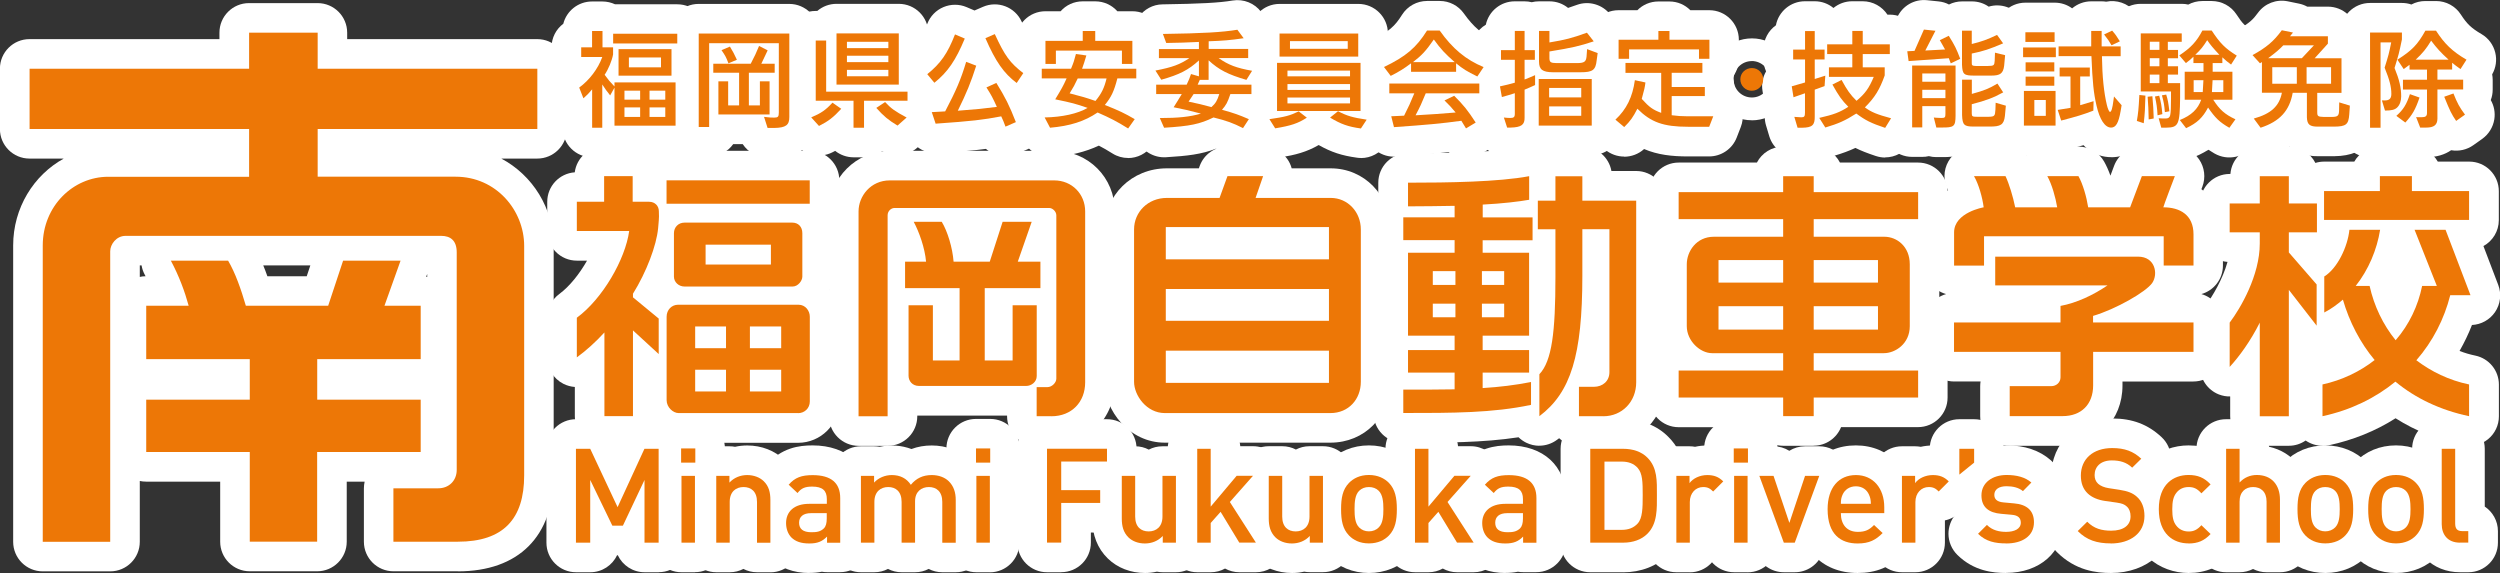 <?xml version="1.0" encoding="UTF-8"?>
<svg id="_レイヤー_2" data-name="レイヤー 2" xmlns="http://www.w3.org/2000/svg" width="338.01" height="77.47" viewBox="0 0 338.01 77.47">
  <rect x="0" y="0" width="338.01" height="77.47" fill="#333333" stroke="none"/>
  <defs>
    <style>
      .cls-1 {
        fill: #ed7706;
      }

      .cls-2 {
        fill: #fff;
      }
    </style>
  </defs>
  <g id="_テキスト" data-name="テキスト">
    <g>
      <g>
        <g>
          <path class="cls-2" d="m85.58,60.27h-3.86c-2.21,0-4-1.79-4-4v-3.95c-.53-.04-1.06-.18-1.55-.43-1.34-.68-2.18-2.06-2.18-3.56v-5.36c0-1.27.61-2.47,1.63-3.22,1.41-1.04,2.74-2.74,3.75-4.51h-1.38c-2.21,0-4-1.79-4-4v-3.95c0-2.12,1.64-3.85,3.72-3.99.25-1.96,1.93-3.48,3.97-3.48h3.86c1.03,0,1.98.39,2.69,1.04.56-.3,1.2-.47,1.89-.47h19.36c2.21,0,4,1.79,4,4v3.17c0,1.08-.43,2.06-1.12,2.78.08.39.13.79.13,1.21v5.87c0,.61-.12,1.21-.33,1.77.82.98,1.32,2.25,1.32,3.64v11.46c0,3.08-2.5,5.58-5.58,5.58h-16.15c-1.14,0-2.22-.37-3.12-.99-.73.86-1.83,1.41-3.05,1.41Z"/>
          <path class="cls-2" d="m142.15,60.27h-1.99c-2.21,0-4-1.79-4-4v-.08h-11.92c-.07,0-.15,0-.22,0v.09c0,2.21-1.79,4-4,4h-3.93c-2.21,0-4-1.79-4-4v-27.7c0-4.52,3.69-8.19,8.22-8.19h22.23c4.59,0,8.19,3.6,8.19,8.19v23.12c0,4.89-3.69,8.58-8.57,8.58Z"/>
          <path class="cls-2" d="m179.86,59.85h-22.37c-4.81,0-8.16-4.34-8.16-8.23v-20.6c0-4.63,3.7-8.26,8.43-8.26h4.33l.11-.31c.57-1.58,2.08-2.64,3.76-2.64h4.82c1.29,0,2.51.63,3.26,1.68.28.39.48.82.6,1.27h5.28c4.52,0,8.06,3.63,8.06,8.26v20.6c0,4.69-3.49,8.23-8.11,8.23Z"/>
          <path class="cls-2" d="m208.13,60.27c-.61,0-1.22-.14-1.79-.42-.38-.19-.73-.44-1.03-.73-4.83.74-9.88.74-15.6.74-2.21,0-4-1.79-4-4v-3.16c0-.8.24-1.55.64-2.17,0-.04,0-.08,0-.13v-3.05c0-.34.04-.66.12-.98-.08-.31-.12-.64-.12-.98v-10.74c-.4-.63-.64-1.37-.64-2.17v-3.09c0-.8.24-1.55.64-2.17v-2.51c0-2.21,1.79-4,4-4,3.11,0,11.38,0,15.63-.81.86-.17,1.75-.04,2.53.34.53-.27,1.14-.42,1.78-.42h3.64c1.97,0,3.61,1.43,3.94,3.3h3.34c2.21,0,4,1.79,4,4v24.57c0,4.81-3.71,8.58-8.44,8.58h-3.3c-1.02,0-1.96-.38-2.67-1.02-.09.07-.18.14-.28.21-.71.53-1.55.8-2.41.8Z"/>
          <path class="cls-2" d="m245.22,60.27h-4.13c-1.68,0-3.12-1.04-3.71-2.51h-10.41c-2.21,0-4-1.79-4-4v-3.65c0-1.33.65-2.5,1.64-3.23-.35-.87-.54-1.81-.54-2.77v-8.37c0-.96.19-1.94.56-2.86-1.01-.73-1.66-1.91-1.66-3.25v-3.65c0-2.21,1.79-4,4-4h10.57c.67-1.29,2.01-2.16,3.55-2.16h4.13c1.55,0,2.89.88,3.55,2.16h10.56c2.21,0,4,1.79,4,4v3.65c0,1.32-.64,2.49-1.63,3.22.32.86.5,1.83.5,2.88v8.37c0,1.01-.18,1.95-.5,2.78.99.73,1.62,1.9,1.62,3.22v3.65c0,2.21-1.79,4-4,4h-10.4c-.59,1.47-2.03,2.51-3.71,2.51Z"/>
          <path class="cls-2" d="m278.89,60.27h-7.16c-2.21,0-4-1.79-4-4v-4.05c0-.22.02-.43.05-.64h-3.57c-2.21,0-4-1.79-4-4v-3.97c0-1.83,1.23-3.37,2.91-3.85-1.68-.47-2.91-2.02-2.91-3.85v-4.49c0-2.52,1.33-4.43,3.18-5.69-.67-1.22-.65-2.7.04-3.91.71-1.24,2.04-2,3.47-2h4.26c1.08,0,2.08.43,2.82,1.16.74-.74,1.75-1.16,2.82-1.16h4.21c1.44,0,2.77.77,3.48,2.03.32.57.61,1.22.85,1.9l.5-1.34c.59-1.56,2.08-2.59,3.74-2.59h4.46c1.32,0,2.55.65,3.29,1.73s.91,2.46.44,3.69c-.04.11-.09.23-.13.34,1.84,1.34,2.91,3.48,2.91,6.11v4.22c0,1.83-1.23,3.37-2.91,3.85,1.68.48,2.91,2.02,2.91,3.85v3.97c0,2.21-1.79,4-4,4h-9.58v.54c0,4.72-3.41,8.15-8.12,8.15Z"/>
          <path class="cls-2" d="m314,60.27c-.81,0-1.6-.25-2.27-.71-.65.45-1.43.71-2.27.71h-3.93c-2.21,0-4-1.79-4-4v-2.67c-.51.02-1.03-.08-1.53-.27-1.53-.6-2.54-2.08-2.54-3.72v-5.99c0-.87.28-1.72.81-2.41.84-1.11,2.23-3.41,2.9-5.8-2.07-.15-3.7-1.88-3.7-3.99v-3.9c0-2.21,1.79-4,4-4h.09c.16-2.07,1.88-3.69,3.99-3.69h3.93c1.56,0,2.91.9,3.57,2.2.38-.12.77-.18,1.19-.18h4.07c.69-1.21,1.99-2.02,3.48-2.02h4.33c1.49,0,2.79.81,3.48,2.02h4.25c2.21,0,4,1.79,4,4v3.91c0,1.51-.84,2.83-2.08,3.51l2,5.25c.47,1.23.3,2.61-.44,3.69-.71,1.03-1.87,1.67-3.11,1.73-.47,1.21-1.04,2.39-1.68,3.51.69.27,1.41.48,2.14.63,1.85.39,3.18,2.02,3.18,3.92v4.29c0,1.2-.54,2.34-1.48,3.1s-2.16,1.06-3.34.81c-3.38-.71-6.45-1.93-9.15-3.65-2.7,1.72-5.72,2.94-9.01,3.65-.28.06-.56.09-.84.09Z"/>
        </g>
        <g>
          <path class="cls-2" d="m89.07,77.37h-1.92c-1.6,0-2.98-.94-3.62-2.3h-.1c-.64,1.36-2.02,2.3-3.62,2.3h-1.93c-2.21,0-4-1.79-4-4v-12.69c0-2.21,1.79-4,4-4h1.93c1.55,0,2.96.9,3.62,2.3l.05.1.04-.08c.65-1.42,2.07-2.33,3.63-2.33h1.92c2.21,0,4,1.79,4,4v12.69c0,2.21-1.79,4-4,4Z"/>
          <path class="cls-2" d="m93.96,77.37h-1.82c-2.21,0-4-1.79-4-4v-9.03c0-.27.03-.53.08-.78-.08-.32-.13-.66-.13-1.01v-1.92c0-2.21,1.79-4,4-4h1.92c2.21,0,4,1.79,4,4v1.92c0,.35-.04.68-.13,1,.05.25.08.51.08.78v9.03c0,2.21-1.79,4-4,4Z"/>
          <path class="cls-2" d="m104.16,77.37h-1.81c-.67,0-1.29-.16-1.84-.45-.55.29-1.18.45-1.84.45h-1.82c-2.21,0-4-1.79-4-4v-9.03c0-2.21,1.79-4,4-4h1.78c.26,0,.51.02.75.07.53-.12,1.09-.18,1.65-.18,1.94,0,3.72.69,5.01,1.95,1.41,1.36,2.12,3.18,2.12,5.42v5.78c0,2.21-1.79,4-4,4Z"/>
          <path class="cls-2" d="m109.42,77.47c-2.16,0-3.93-.67-5.25-1.99-1.24-1.3-1.89-2.97-1.89-4.77,0-1.21.3-2.32.84-3.27-.78-1.43-.64-3.24.48-4.54,2.06-2.38,4.43-2.68,6.27-2.68,4.69,0,7.72,2.79,7.72,7.1v6.04c0,2.21-1.79,4-4,4h-1.78c-.24,0-.47-.02-.69-.06-.54.11-1.1.16-1.71.16Z"/>
          <path class="cls-2" d="m129.22,77.37h-1.82c-.66,0-1.29-.16-1.84-.45-.55.29-1.18.45-1.84.45h-1.82c-.66,0-1.29-.16-1.84-.45-.55.29-1.18.45-1.84.45h-1.82c-2.21,0-4-1.79-4-4v-9.03c0-2.21,1.79-4,4-4h1.78c.26,0,.52.03.76.07,1.43-.32,2.98-.2,4.29.3.85-.32,1.77-.48,2.75-.48,1.96,0,3.76.69,5.06,1.94,1,.97,2.18,2.69,2.18,5.42v5.78c0,2.21-1.79,4-4,4Z"/>
          <path class="cls-2" d="m133.83,77.37h-1.82c-2.21,0-4-1.79-4-4v-9.03c0-.27.03-.53.08-.78-.08-.32-.13-.66-.13-1v-1.92c0-2.21,1.79-4,4-4h1.92c2.21,0,4,1.79,4,4v1.92c0,.35-.04.69-.13,1.01.05.25.08.51.08.78v9.03c0,2.21-1.79,4-4,4Z"/>
          <path class="cls-2" d="m143.48,77.37h-1.92c-2.21,0-4-1.79-4-4v-12.69c0-2.21,1.79-4,4-4h8.11c2.21,0,4,1.79,4,4v1.73c0,1.05-.41,2.01-1.07,2.73.11.36.16.74.16,1.13v1.73c0,2.21-1.79,4-4,4h-1.27v1.36c0,2.21-1.79,4-4,4Z"/>
          <path class="cls-2" d="m154.81,77.47c-1.94,0-3.72-.69-5.02-1.95-1.4-1.36-2.12-3.18-2.12-5.41v-5.77c0-2.21,1.79-4,4-4h1.81c.67,0,1.29.16,1.84.45.55-.29,1.18-.45,1.84-.45h1.82c2.21,0,4,1.79,4,4v9.03c0,2.21-1.79,4-4,4h-1.78c-.27,0-.52-.03-.78-.08-.53.12-1.08.18-1.63.18Z"/>
          <path class="cls-2" d="m169.8,77.37h-2.24c-.69,0-1.35-.18-1.93-.5-.57.32-1.23.5-1.93.5h-1.82c-2.21,0-4-1.79-4-4v-12.69c0-2.21,1.79-4,4-4h1.82c2.09,0,3.81,1.61,3.99,3.65h1.73c1.57,0,3,.92,3.65,2.36.65,1.43.39,3.11-.65,4.29l-1.13,1.28,1.89,2.95c.79,1.23.84,2.79.14,4.08-.7,1.28-2.05,2.08-3.51,2.08Z"/>
          <path class="cls-2" d="m174.68,77.47c-1.94,0-3.72-.69-5.01-1.95-1.41-1.37-2.12-3.19-2.12-5.42v-5.77c0-2.21,1.79-4,4-4h1.82c.66,0,1.29.16,1.84.45.55-.29,1.18-.45,1.84-.45h1.82c2.21,0,4,1.79,4,4v9.03c0,2.21-1.79,4-4,4h-1.78c-.26,0-.52-.03-.76-.07-.53.12-1.08.18-1.64.18Z"/>
          <path class="cls-2" d="m185.08,77.47c-2.16,0-4.13-.81-5.56-2.29-1.95-2.03-2.2-4.45-2.2-6.34s.25-4.31,2.19-6.33c1.44-1.48,3.41-2.29,5.57-2.29s4.14.81,5.57,2.27c1.96,2.05,2.21,4.46,2.21,6.34s-.25,4.29-2.17,6.32c-.01.01-.02.02-.03.04-1.43,1.47-3.41,2.28-5.58,2.28Z"/>
          <path class="cls-2" d="m199.24,77.37h-2.24c-.69,0-1.35-.18-1.93-.5-.57.32-1.23.5-1.93.5h-1.82c-2.21,0-4-1.79-4-4v-12.69c0-2.21,1.79-4,4-4h1.82c2.09,0,3.81,1.61,3.99,3.65h1.73c1.57,0,3,.92,3.65,2.36.65,1.43.39,3.11-.65,4.29l-1.13,1.28,1.89,2.95c.79,1.23.85,2.79.14,4.08-.7,1.28-2.05,2.08-3.51,2.08Z"/>
          <path class="cls-2" d="m203.53,77.47c-2.17,0-3.94-.67-5.26-2-1.22-1.25-1.88-2.93-1.88-4.76,0-1.21.3-2.32.84-3.27-.78-1.42-.63-3.24.48-4.53,2.05-2.38,4.43-2.69,6.27-2.69,4.69,0,7.73,2.79,7.73,7.1v6.04c0,2.21-1.79,4-4,4h-1.79c-.23,0-.46-.02-.69-.06-.54.11-1.11.16-1.71.16Z"/>
          <path class="cls-2" d="m219.45,77.37h-4.45c-2.21,0-4-1.79-4-4v-12.69c0-2.21,1.79-4,4-4h4.45c2.42,0,4.59.84,6.11,2.38,2.47,2.45,2.46,5.53,2.45,7.56v.32s0,.32,0,.32c0,2.1.02,5.28-2.46,7.75-1.52,1.53-3.69,2.37-6.1,2.37Z"/>
          <path class="cls-2" d="m228.46,77.37h-1.82c-2.21,0-4-1.79-4-4v-9.03c0-2.21,1.79-4,4-4h1.78c.26,0,.51.02.76.07.53-.12,1.08-.18,1.65-.18,1.97,0,3.65.69,4.99,2.04,1.56,1.56,1.55,4.09,0,5.65l-1.37,1.37c-.56.56-1.25.92-1.98,1.08v3.01c0,2.21-1.79,4-4,4Z"/>
          <path class="cls-2" d="m236.28,77.37h-1.82c-2.21,0-4-1.79-4-4v-9.03c0-.26.03-.52.08-.77-.08-.32-.13-.66-.13-1.01v-1.92c0-2.21,1.79-4,4-4h1.92c2.21,0,4,1.79,4,4v1.92c0,.35-.04.68-.13,1.01.05.25.08.51.08.78v9.03c0,2.21-1.79,4-4,4Z"/>
          <path class="cls-2" d="m242.66,77.37h-1.48c-1.68,0-3.18-1.05-3.76-2.62l-3.31-9.03c-.45-1.23-.27-2.6.48-3.67.75-1.07,1.97-1.71,3.28-1.71h1.92c.77,0,1.51.22,2.13.61.62-.39,1.36-.61,2.13-.61h1.92c1.31,0,2.53.64,3.28,1.71.75,1.07.93,2.44.48,3.67l-3.31,9.03c-.58,1.58-2.08,2.62-3.76,2.62Z"/>
          <path class="cls-2" d="m251.15,77.47c-4.9,0-8.06-3.39-8.06-8.63s3.22-8.62,7.83-8.62,7.83,3.51,7.83,8.35v.8c0,.59-.13,1.14-.35,1.65.09.32.13.65.14.98.02,1.08-.4,2.12-1.17,2.89-1.78,1.79-3.7,2.58-6.22,2.58Z"/>
          <path class="cls-2" d="m258.97,77.37h-1.82c-2.21,0-4-1.79-4-4v-9.03c0-2.21,1.79-4,4-4h1.78c.26,0,.52.03.77.07.53-.12,1.08-.18,1.63-.18,1.97,0,3.65.69,5,2.04,1.55,1.56,1.54,4.08-.01,5.64l-1.37,1.37c-.57.57-1.26.93-1.99,1.08v3.01c0,2.21-1.79,4-4,4Z"/>
          <path class="cls-2" d="m264.91,68.17c-.58,0-1.17-.13-1.72-.39-1.39-.66-2.28-2.07-2.28-3.61v-3.49c0-2.21,1.79-4,4-4h2c2.21,0,4,1.79,4,4v1.87c0,1.2-.54,2.34-1.48,3.1l-2,1.62c-.73.59-1.62.9-2.52.9Z"/>
          <path class="cls-2" d="m271.24,77.47c-1.76,0-4.37-.25-6.6-2.45-.76-.75-1.19-1.77-1.2-2.84,0-.95.33-1.87.94-2.6-.32-.78-.49-1.66-.49-2.61,0-3.86,3.18-6.76,7.4-6.76,2.45,0,4.46.68,5.98,2.01.83.73,1.32,1.76,1.36,2.86.03.75-.15,1.48-.52,2.12.57.96.87,2.11.87,3.39,0,4.04-3.19,6.87-7.76,6.87Z"/>
          <path class="cls-2" d="m285.41,77.47c-1.94,0-4.8-.3-7.34-2.86-1.55-1.57-1.54-4.1.04-5.66l.46-.45c-.67-.99-1.22-2.36-1.22-4.2,0-4.48,3.47-7.72,8.24-7.72,2.71,0,4.82.8,6.66,2.52.8.74,1.26,1.78,1.27,2.87.02,1.09-.42,2.14-1.19,2.9l-.02.02c1.07,1.27,1.66,2.97,1.66,4.86,0,4.48-3.6,7.72-8.56,7.72Z"/>
          <path class="cls-2" d="m295.9,77.47c-3.86,0-8.02-2.7-8.02-8.63s4.16-8.62,8.02-8.62c2.37,0,4.3.83,5.9,2.53,1.49,1.59,1.43,4.08-.13,5.6l-.5.49.48.46c1.58,1.52,1.65,4.03.15,5.62-1.61,1.71-3.54,2.55-5.89,2.55Z"/>
          <path class="cls-2" d="m308.26,77.37h-1.81c-.66,0-1.28-.16-1.83-.44-.55.28-1.17.44-1.83.44h-1.82c-2.21,0-4-1.79-4-4v-12.69c0-2.21,1.79-4,4-4h1.82c2.11,0,3.85,1.64,3.99,3.72,3.25.71,5.48,3.49,5.48,7.14v5.83c0,2.21-1.79,4-4,4Z"/>
          <path class="cls-2" d="m314.39,77.47c-2.16,0-4.14-.81-5.56-2.29-1.95-2.04-2.19-4.46-2.19-6.34s.25-4.3,2.18-6.32c1.45-1.49,3.42-2.3,5.58-2.3s4.15.81,5.58,2.29c1.95,2.01,2.2,4.44,2.2,6.33s-.25,4.31-2.19,6.33c0,0,0,0,0,0-1.42,1.48-3.41,2.3-5.59,2.3Z"/>
          <path class="cls-2" d="m323.95,77.47c-2.18,0-4.1-.79-5.56-2.28-1.96-2.06-2.2-4.47-2.2-6.35s.25-4.3,2.18-6.31c1.49-1.52,3.41-2.31,5.58-2.31s4.16.82,5.59,2.3c1.94,2.01,2.19,4.43,2.19,6.32s-.25,4.31-2.18,6.33c0,0,0,0,0,0-1.42,1.48-3.41,2.3-5.59,2.3Z"/>
          <path class="cls-2" d="m333.72,77.37h-1.12c-3.75,0-6.47-2.73-6.47-6.5v-10.19c0-2.21,1.79-4,4-4h1.82c2.21,0,4,1.79,4,4v7.81c1.07.72,1.78,1.94,1.78,3.33v1.55c0,2.21-1.79,4-4,4Z"/>
        </g>
        <g>
          <path class="cls-2" d="m81.43,21.27h-1.37c-2.21,0-4-1.79-4-4v-1.15c-.39-.39-.7-.86-.91-1.38l-.57-1.45c-.5-1.27-.3-2.67.44-3.74-.29-.55-.45-1.18-.45-1.84v-1.31c0-1.3.62-2.46,1.59-3.19.44-1.73,2.01-3.01,3.88-3.01h1.41c.61,0,1.19.14,1.71.38h8.41c2.21,0,4,1.79,4,4v1.32c0,.89-.29,1.71-.78,2.37v.88c.34.59.54,1.27.54,2v5.85c0,2.21-1.79,4-4,4h-8.26s-.1,0-.15,0c-.46.19-.97.29-1.5.29Z"/>
          <path class="cls-2" d="m103.77,21.3c-1.37,0-2.62-.7-3.35-1.81h-1.29c-.73,1.02-1.92,1.68-3.26,1.68h-1.41c-2.21,0-4-1.79-4-4V4.53c0-2.21,1.79-4,4-4h12.25c2.21,0,4,1.79,4,4v11.28c0,.87-.24,5.39-5.95,5.48h-.99Z"/>
          <path class="cls-2" d="m116.83,21.27h-1.42c-.94,0-1.81-.33-2.49-.87-.13.07-.27.14-.41.21-1.61.8-3.55.43-4.75-.9l-1.05-1.16c-.87-.96-1.22-2.29-.94-3.55.1-.45.27-.87.51-1.25,0-.04,0-.08,0-.13V5.48c0-2.21,1.79-4,4-4h.22c.7-.6,1.61-.96,2.6-.96h8.42c2.21,0,4,1.79,4,4v5.03c.73.72,1.18,1.73,1.18,2.84v1.23c0,.47-.08.92-.23,1.35.04.15.06.31.08.47.15,1.3-.35,2.59-1.33,3.46l-1.23,1.09c-1.31,1.15-3.21,1.33-4.7.43-.68.53-1.54.85-2.47.85Z"/>
          <path class="cls-2" d="m135.95,21.13c-.53,0-1.07-.11-1.57-.32-.4-.17-.76-.4-1.08-.68-1.61.22-3.44.37-6.52.58-1.81.13-3.49-.99-4.07-2.72l-.52-1.56c-.39-1.16-.23-2.42.44-3.45l-.33-.39c-.69-.82-1.01-1.89-.91-2.96.11-1.07.64-2.05,1.47-2.72,1.11-.9,1.71-1.61,2.52-3.71.39-1.01,1.18-1.82,2.18-2.24s2.13-.42,3.12,0l1.08.46,1.15-.5c1.99-.86,4.31.02,5.22,2,1.19,2.59,1.51,2.9,2.67,3.8,1.67,1.29,2.05,3.65.87,5.4l-.89,1.33c-.07.11-.15.21-.23.31.17.41.34.84.53,1.31.78,2-.17,4.26-2.14,5.11l-1.4.61c-.51.22-1.05.33-1.59.33Z"/>
          <path class="cls-2" d="m152.52,21.36c-.73,0-1.46-.2-2.11-.61-.71-.44-1.25-.76-1.84-1.06-1.82.85-3.86,1.35-6.26,1.56-1.6.14-3.13-.7-3.88-2.12l-.73-1.39c-.65-1.23-.61-2.71.09-3.9.08-.13.16-.26.25-.38-.74-.73-1.2-1.74-1.2-2.86v-1.31c0-.71.19-1.38.51-1.96v-1.81c0-2.21,1.79-4,4-4h2.05c.73-.83,1.8-1.34,2.99-1.34h1.69c1.19,0,2.26.52,2.99,1.34h2.03c2.21,0,4,1.79,4,4v1.79c.33.58.52,1.26.52,1.98v1.31c0,1.12-.46,2.13-1.2,2.86.44.51.76,1.12.9,1.8.24,1.1,0,2.24-.65,3.16l-.89,1.26c-.78,1.09-2.01,1.69-3.26,1.69Z"/>
          <path class="cls-2" d="m168.07,21.32c-.61,0-1.23-.14-1.8-.43-.7-.36-1.17-.56-1.88-.78-1.96.75-3.8.97-6.75,1.15-1.66.1-3.22-.84-3.9-2.37l-.58-1.31c-.38-.86-.44-1.81-.2-2.7-.4-.62-.64-1.37-.64-2.17v-1.27c0-.27.03-.52.08-.78-.26-.88-.21-1.84.16-2.71.04-.1.09-.2.15-.3v-1.03c0-.73.19-1.41.53-2,0-.81.23-1.61.7-2.29.73-1.07,1.94-1.73,3.24-1.74,5.16-.08,7.64-.21,9.48-.52,1.48-.24,2.98.36,3.87,1.57l.85,1.15c.35.48.59,1.02.7,1.58.44.64.69,1.42.69,2.25v.95c.07.12.13.25.19.38.39.89.45,1.87.17,2.78.04.23.06.47.06.71v1.27c0,.76-.21,1.46-.58,2.07.02.06.04.11.06.17.34,1.12.17,2.34-.47,3.33l-.79,1.21c-.76,1.17-2.04,1.83-3.36,1.83Z"/>
          <path class="cls-2" d="m184.01,21.36c-.18,0-.36-.01-.54-.04-2.05-.28-3.46-.74-5.18-1.71-1.65.95-3.11,1.33-5.22,1.68-1.59.27-3.19-.46-4.05-1.83l-.78-1.24c-.72-1.15-.8-2.58-.23-3.81.17-.37.39-.7.66-.99v-4.93c0-.57.12-1.12.34-1.61v-2.35c0-2.21,1.79-4,4-4h10.64c2.21,0,4,1.79,4,4v2.41c.2.48.31,1,.31,1.56v5.24c.19.25.36.53.49.82.55,1.24.43,2.68-.31,3.82l-.78,1.19c-.75,1.13-2.01,1.8-3.34,1.8Z"/>
          <path class="cls-2" d="m198.22,21.35c-.85,0-1.69-.27-2.38-.78-1.88.21-3.83.38-7.09.6-1.92.15-3.69-1.14-4.16-3.02l-.37-1.47c-.19-.74-.15-1.51.08-2.22-.29-.55-.46-1.19-.46-1.86v-1.27c-.65-.94-.87-2.11-.6-3.22.28-1.17,1.07-2.14,2.15-2.66,2.43-1.17,3.21-1.92,4.17-3.45.73-1.16,2.01-1.87,3.39-1.87h1.71c1.3,0,2.51.63,3.26,1.69,1.3,1.83,2.52,2.86,4.2,3.56,1.11.46,1.95,1.38,2.3,2.53.34,1.1.18,2.29-.42,3.27,0,.04,0,.07,0,.11v1.33c0,.9-.3,1.73-.8,2.4.33.77.4,1.63.21,2.46-.24,1.06-.91,1.97-1.84,2.53l-1.31.79c-.64.39-1.35.57-2.05.57Z"/>
          <path class="cls-2" d="m203.77,21.25c-1.74,0-3.28-1.12-3.81-2.78l-.44-1.36c-.24-.74-.25-1.52-.06-2.25-.16-.32-.28-.66-.34-1.02l-.26-1.44c-.17-.94,0-1.87.43-2.65-.23-.5-.36-1.06-.36-1.66v-1.31c0-1.46.79-2.75,1.96-3.44.39-1.81,1.99-3.16,3.91-3.16h1.32c.34,0,.66.04.98.12.31-.08.64-.12.98-.12h1.41c.96,0,1.83.33,2.52.89.35-.11.73-.25,1.19-.41,1.62-.59,3.44-.06,4.51,1.29l.92,1.17c.47.59.75,1.3.83,2.03.44.75.64,1.65.51,2.57l-.12.88c-.09.76-.28,1.55-.64,2.29v6.08c0,2.21-1.79,4-4,4h-7.17c-.4,0-.79-.06-1.15-.17-.91.35-1.83.42-2.56.44h-.56Z"/>
          <path class="cls-2" d="m219.6,21.17c-.91,0-1.83-.31-2.58-.94l-1.19-1c-.87-.74-1.39-1.81-1.42-2.95-.03-1.14.43-2.24,1.26-3.02.33-.31.61-.64.84-1.07-.33-.46-.57-1-.68-1.58-.62-.71-1-1.63-1-2.65v-2.58c0-2.21,1.79-4,4-4h2.55c.72-.73,1.73-1.18,2.83-1.18h1.5c1.11,0,2.11.45,2.83,1.18h2.56c2.21,0,4,1.79,4,4v2.58c0,.93-.32,1.79-.85,2.47.15.42.23.87.23,1.35v1.15c.16.17.31.35.45.54.75,1.09.91,2.48.43,3.71l-.55,1.42c-.6,1.54-2.08,2.55-3.73,2.55h-2.87c-2.15,0-4.08-.21-5.92-1-.76.69-1.73,1.04-2.7,1.04Z"/>
          <path class="cls-2" d="m236.84,16.26c-3.06,0-5.54-2.49-5.54-5.55s2.5-5.52,5.57-5.52,5.53,2.48,5.53,5.54-2.49,5.54-5.55,5.54Zm0-8c-1.35,0-2.45,1.1-2.45,2.46s1.09,2.46,2.47,2.46,2.43-1.11,2.43-2.48-1.1-2.45-2.46-2.45Z"/>
          <path class="cls-2" d="m254.88,21.3c-.42,0-.85-.07-1.27-.21-1.14-.38-1.99-.71-2.75-1.09-.86.4-1.75.73-2.93,1.08-.81.24-1.64.22-2.4-.03-.78.2-1.47.21-1.84.21h-.65c-1.77,0-3.32-1.16-3.83-2.85l-.44-1.47c-.23-.77-.22-1.58,0-2.33-.11-.27-.18-.54-.23-.83l-.24-1.48c-.16-.94.03-1.87.48-2.65-.22-.5-.35-1.05-.35-1.64v-1.33c0-1.35.67-2.54,1.68-3.26.35-1.85,1.98-3.25,3.93-3.25h1.31c.97,0,1.85.34,2.54.91.69-.57,1.58-.91,2.54-.91h1.41c1.4,0,2.63.72,3.35,1.81h.31c2.21,0,4,1.79,4,4v1.32c0,.84-.26,1.61-.69,2.25v.64c0,.46-.08.91-.23,1.34-.16.45-.32.87-.49,1.26.58.44,1.03,1.03,1.31,1.72.46,1.17.34,2.5-.32,3.57l-.8,1.3c-.74,1.21-2.05,1.9-3.4,1.9Z"/>
          <path class="cls-2" d="m262.77,21.24c-.11,0-.22,0-.33,0h-.64c-.35,0-.69-.04-1.01-.13-.29.07-.59.1-.89.1h-1.37c-2.21,0-4-1.79-4-4v-7.08c-.21-.4-.36-.85-.43-1.32l-.18-1.33c-.15-1.11.17-2.24.89-3.1.35-.42.77-.75,1.24-1l.44-.99c.7-1.59,2.34-2.55,4.07-2.36l1.54.16c.5.05.98.19,1.41.42.54-.27,1.14-.42,1.78-.42h1.32c.84,0,1.63.26,2.27.71,1.61-.49,3.39.1,4.4,1.5l.82,1.14c.52.72.77,1.59.75,2.46.23.57.32,1.19.27,1.83l-.13,1.42s0,.08-.01.13c-.07.58-.21,1.12-.4,1.61.21.52.31,1.08.29,1.64.28.61.4,1.31.34,2.02l-.13,1.4s0,.08-.01.12c-.23,1.88-1.33,5-6.13,4.93h-2.04c-.63,0-1.23-.05-1.77-.18-.85.28-1.68.32-2.34.32Z"/>
          <path class="cls-2" d="m285.44,21.25c-1,0-2.46-.28-3.74-1.62-.33.09-.68.19-1.07.3-.71.65-1.66,1.05-2.7,1.05h-4.28c-2.21,0-4-1.79-4-4v-4.69c0-.48.08-.93.24-1.35v-.58c0-.12,0-.23.02-.35-.01-.11-.02-.23-.02-.35v-.33c-.22-.49-.34-1.04-.34-1.61v-1.31c0-.54.11-1.05.3-1.52v-.53c0-2.21,1.79-4,4-4h3.95c.88,0,1.7.28,2.36.77.7-.59,1.6-.95,2.59-.95h1.41c.21,0,.41.02.6.05,1.41-.29,2.9.2,3.87,1.34.6.71.8.97,1.39,1.93.34.54.53,1.16.58,1.78.08.32.13.65.13,1v1.33c0,1.29-.61,2.44-1.56,3.17l.73.84c.78.9,1.12,2.1.92,3.28l-.14.83c-.82,4.58-3.3,5.53-5.23,5.53Z"/>
          <path class="cls-2" d="m295.57,21.34c-.43,0-.85-.07-1.26-.2-.42.07-.88.12-1.39.12h-.72c-.77,0-1.49-.22-2.11-.6-.51.03-1.02-.03-1.51-.2l-.93-.31c-1.88-.63-3.02-2.54-2.68-4.49.14-.79.19-1.19.28-3.02.02-.34.08-.67.18-.99v-7.13c0-2.21,1.79-4,4-4h5.54c.31,0,.61.03.89.1.57-.31,1.23-.48,1.91-.48h1.26c1.35,0,2.61.68,3.35,1.81.85,1.3,1.16,1.57,2.13,2.16.91.56,1.56,1.46,1.81,2.5.24,1.03.06,2.11-.49,3.01,0,.03,0,.06,0,.09v3.79c0,.25-.02.5-.07.74.15.28.27.58.35.89.3,1.15.08,2.37-.62,3.34l-.82,1.15c-1.2,1.67-3.46,2.16-5.25,1.14-.3-.17-.57-.34-.83-.51-.4.25-.83.48-1.3.71-.55.26-1.14.39-1.72.39Z"/>
          <path class="cls-2" d="m305.62,21.27c-1.24,0-2.44-.58-3.21-1.61l-.92-1.24c-.79-1.06-1-2.44-.57-3.68.2-.58.52-1.09.94-1.52-.04-.22-.06-.44-.06-.67v-2.17l-.21-.23c-.83-.91-1.19-2.14-.99-3.35s.95-2.26,2.03-2.85c1.49-.81,2-1.32,2.64-2.2.92-1.28,2.51-1.89,4.05-1.57l1.51.31c.4.08.77.22,1.12.41h2.79c2.07,0,3.78,1.58,3.98,3.6,1.12.71,1.86,1.96,1.86,3.38v3.61c.77.79,1.2,1.9,1.12,3.06l-.08,1.18c-.18,2.44-1.37,5.35-6.02,5.39h-2.2c-1.56.02-2.88-.44-3.83-1.28-.79.49-1.69.9-2.69,1.23-.41.14-.83.2-1.25.2Z"/>
          <path class="cls-2" d="m321.86,21.27h-1.42c-2.21,0-4-1.79-4-4V4.4c0-2.21,1.79-4,4-4h4.31c.45,0,.88.07,1.28.21.57-.31,1.22-.47,1.89-.47h1.44c1.36,0,2.63.69,3.36,1.83.82,1.27,1.42,1.84,2.79,2.64.94.55,1.61,1.46,1.86,2.52.24.99.09,2.03-.42,2.92.04.24.07.48.07.73v1.33c0,.5-.09.98-.26,1.42.45.78.62,1.7.48,2.6-.17,1.07-.76,2.02-1.64,2.65l-1.2.85c-.87.62-1.95.86-3,.68-.85.59-1.97.95-3.38.95h-.81c-.81,0-1.57-.24-2.21-.67-.25-.01-.49-.05-.73-.11-.67.51-1.5.81-2.41.81Z"/>
        </g>
        <path class="cls-2" d="m61.91,77.24h-8.71c-2.21,0-4-1.79-4-4v-7.22c0-.31.04-.61.1-.9h-2.42v8.12c0,2.21-1.79,4-4,4h-9.11c-2.21,0-4-1.79-4-4v-8.12h-10c-.3,0-.59-.03-.87-.09v8.22c0,2.21-1.79,4-4,4H5.78c-2.21,0-4-1.79-4-4v-40.06c0-5.09,2.78-9.51,6.84-11.75h-4.63c-2.21,0-4-1.79-4-4v-8.15c0-2.21,1.79-4,4-4h25.68v-.87c0-2.21,1.79-4,4-4h9.27c2.21,0,4,1.79,4,4v.87h25.7c2.21,0,4,1.79,4,4v8.15c0,2.21-1.79,4-4,4h-4.86c4.21,2.24,7.08,6.7,7.08,11.82v31.02c0,8.24-4.73,12.97-12.97,12.97Zm-24.13-8h1.11v-8.12c0-1.53.86-2.86,2.12-3.53-1.26-.67-2.12-2-2.12-3.53v-5.48c0-1.32.64-2.49,1.63-3.22h-4.36c.99.73,1.63,1.9,1.63,3.22v5.48c0,1.53-.86,2.86-2.12,3.53,1.26.67,2.12,2,2.12,3.53v8.12Zm-27.99,0h1.12v-35.28c0-2.83,2.27-5.86,5.69-6.07h-1.96c-2.33,0-4.85,2.02-4.85,5.29v36.06ZM60.09,27.89c3.36.19,5.67,2.69,5.67,6.21v29.43c0,2.49-1.34,4.61-3.35,5.7,3.4-.1,4.46-1.33,4.46-4.96v-31.02c0-2.58-2.02-5.36-5.27-5.36h-1.51Zm-13.35,16.68h2.86c-.34-.25-.65-.56-.9-.92-.23-.33-.41-.69-.53-1.06h0c-.27.82-.77,1.5-1.43,1.98Zm-18.86,0h2.98c-.69-.51-1.22-1.24-1.47-2.1,0-.03-.02-.05-.02-.08-.13.49-.36.96-.68,1.38-.23.31-.51.58-.81.8Zm29.74-7.15s.09.02.14.03v-.41l-.14.38Zm-38.72-1.54v1.56c.25-.06.51-.09.78-.09-.04-.08-.08-.15-.12-.23-.21-.39-.35-.81-.42-1.24h-.24Zm17.25,1.47h5.32l.49-1.47h-6.37c.19.46.38.95.56,1.47Zm-2.17-9.47h8.65c-2.06-.16-3.69-1.88-3.69-3.99v-6.46c0-2.21,1.79-4,4-4h25.7v-.15h-25.7c-2.21,0-4-1.79-4-4v-.87h-1.27v.87c0,2.21-1.79,4-4,4H8v.15h25.68c2.21,0,4,1.79,4,4v6.46c0,2.11-1.63,3.83-3.69,3.99Z"/>
      </g>
      <g>
        <g>
          <path class="cls-1" d="m85.58,39.74v.46l3.48,2.87v4.8l-3.48-3.2v11.59h-3.86v-11.31c-1.2,1.31-2.49,2.47-3.73,3.37v-5.36c3.47-2.55,6.55-7.88,7.08-11.73h-7.08v-3.95h3.69v-3.47h3.86v3.47h2.22c.82,0,1.32.59,1.32,1.27s.08.45-.1,2.32c-.22,2.31-1.56,5.89-3.41,8.86Zm4.54-12.19v-3.17h19.36v3.17h-19.36Zm17.78,28.3h-16.15c-.74,0-1.62-.78-1.62-1.74v-11.29c0-.93.69-1.62,1.55-1.62h16.28c.94,0,1.53.82,1.53,1.62v11.46c0,.94-.74,1.58-1.58,1.58Zm-.72-17.11h-14.64c-.77,0-1.42-.59-1.42-1.34v-5.87c0-.82.61-1.43,1.42-1.43h14.59c.78,0,1.35.54,1.35,1.43v5.87c0,.56-.59,1.34-1.31,1.34Zm-9.02,5.4h-4.17v2.94h4.17v-2.94Zm0,5.85h-4.17v2.94h4.17v-2.94Zm6.07-16.91h-8.83v2.69h8.83v-2.69Zm1.39,11.06h-4.23v2.94h4.23v-2.94Zm0,5.85h-4.23v2.94h4.23v-2.94Z"/>
          <path class="cls-1" d="m142.15,56.27h-1.99v-3.93h1.46c.61,0,1.2-.61,1.2-1.14v-22.09c0-.53-.53-.99-.95-.99h-20.93c-.43,0-.93.39-.93.99v27.17h-3.93v-27.7c0-2.05,1.63-4.19,4.22-4.19h22.23c2.4,0,4.19,1.84,4.19,4.19v23.12c0,2.63-1.8,4.58-4.57,4.58Zm-9.01-17.31v9.78h3.77v-7.47h3.26v9.57c0,.81-.73,1.34-1.42,1.34h-14.5c-.89,0-1.41-.66-1.41-1.38v-9.53h3.29v7.47h3.61v-9.78h-7.37v-3.58h2.84c-.17-1.88-.93-4-1.67-5.39h3.79c.78,1.28,1.46,3.52,1.6,5.39h4.89l1.74-5.39h3.93l-1.88,5.39h3.06v3.58h-7.53Z"/>
          <path class="cls-1" d="m179.86,55.85h-22.37c-2.48,0-4.16-2.4-4.16-4.23v-20.6c0-2.35,1.88-4.26,4.43-4.26h7.13l1.07-2.95h4.82l-1.02,2.95h10.17c2.28,0,4.06,1.89,4.06,4.26v20.6c0,2.35-1.64,4.23-4.11,4.23Zm-.18-25.15h-22.06v4.36h22.06v-4.36Zm0,8.37h-22.06v4.3h22.06v-4.3Zm0,8.34h-22.06v4.36h22.06v-4.36Z"/>
          <path class="cls-1" d="m200.46,32.47v1.7h6.28v11.21h-6.28v1.95h6.28v3.05h-6.28v2.09c2.27-.14,4.4-.4,6.54-.82v3.09c-5.18,1.1-10.58,1.1-17.27,1.1v-3.16c2.45,0,4.71,0,6.94-.04v-2.26h-6.3v-3.05h6.3v-1.95h-6.3v-11.21h6.3v-1.7h-6.94v-3.09h6.94v-1.55c-2.02.03-4.08.07-6.3.07v-3.2c5.39,0,12.27-.1,16.38-.88v3.19c-1.42.25-3.58.51-6.28.65v1.73h6.74v3.09h-6.74Zm-3.68,4.19h-3.06v1.86h3.06v-1.86Zm0,4.4h-3.06v1.84h3.06v-1.84Zm6.59-4.4h-3.01v1.86h3.01v-1.86Zm0,4.4h-3.01v1.84h3.01v-1.84Zm13.41,15.21h-3.3v-3.97h2c1.23,0,2.12-.79,2.12-1.98v-19.33h-3.66v6.3c0,10.75-1.56,15.78-5.81,18.98v-5.67c1.7-1.8,2.17-5.71,2.17-13.16v-6.44h-2.38v-3.87h2.38v-3.3h3.64v3.3h7.28v24.57c0,2.63-1.93,4.58-4.44,4.58Z"/>
          <path class="cls-1" d="m245.22,53.75v2.51h-4.13v-2.51h-14.13v-3.65h14.13v-2.35h-9.61c-1.63,0-3.42-1.67-3.42-3.65v-8.37c0-1.72,1.28-3.72,3.65-3.72h9.38v-2.38h-14.13v-3.65h14.13v-2.16h4.13v2.16h14.12v3.65h-14.12v2.38h9.56c1.69,0,3.43,1.32,3.43,3.72v8.37c0,2.4-1.98,3.65-3.5,3.65h-9.49v2.35h14.12v3.65h-14.12Zm-4.13-18.59h-8.74v3.05h8.74v-3.05Zm0,6.24h-8.74v3.16h8.74v-3.16Zm12.82-6.24h-8.69v3.05h8.69v-3.05Zm0,6.24h-8.69v3.16h8.69v-3.16Z"/>
          <path class="cls-1" d="m292.54,35.91v-3.97h-24.29v3.97h-4.05v-4.49c0-2.7,4-3.39,4-3.39-.17-1.34-.67-3.12-1.31-4.22h4.26c.49,1.04,1.02,2.77,1.31,4.22h5.68c-.22-1.34-.72-3.12-1.34-4.22h4.21c.6,1.06,1.1,2.81,1.32,4.22h5.67l1.59-4.22h4.46s-1.61,4.22-1.56,4.22c2.24,0,4.08,1.02,4.08,3.65v4.22h-4.04Zm-9.54,11.67v4.53c0,2.56-1.6,4.15-4.12,4.15h-7.16v-4.05h5.6c.74,0,1.27-.53,1.27-1.2v-3.44h-14.4v-3.97h14.4v-2.24c2.16-.4,4.4-1.45,6.35-2.77h-15.18v-3.89h19.32c2.32,0,2.73,2.34,1.92,3.54-.81,1.21-4.96,3.58-8.01,4.47v.89h13.58v3.97h-13.58Z"/>
          <path class="cls-1" d="m309.46,31.4v2.73l3.76,4.33v5.57l-3.76-4.84v17.09h-3.93v-12.66c-1.24,2.48-2.77,4.58-4.07,5.99v-5.99c1.48-1.96,4.07-6.39,4.07-10.69v-1.52h-4.07v-3.9h4.07v-3.69h3.93v3.69h3.8v3.9h-3.8Zm21.82,8.52c-.81,3.21-2.35,6.23-4.58,8.79,2.02,1.53,4.4,2.7,7.13,3.27v4.29c-3.9-.82-7.27-2.44-9.96-4.67-2.73,2.23-6.07,3.86-9.86,4.67v-4.29c2.62-.57,5.07-1.74,7.05-3.3-1.95-2.34-3.41-5.14-4.29-8.17-.77.65-1.56,1.25-2.52,1.74v-4.87c1.78-1.09,3.17-4.04,3.4-6.31h4.15c-.43,2.69-1.56,5.39-3.3,7.59h1.88c.6,2.7,1.81,5.24,3.52,7.34,1.84-2.12,3.04-4.68,3.58-7.34h1.99l-3.01-7.59h4.19l3.37,8.84h-2.73Zm-17.06-10.18v-3.91h7.55v-2.02h4.33v2.02h7.73v3.91h-19.61Z"/>
        </g>
        <g>
          <path class="cls-1" d="m87.14,73.37v-8.48l-2.92,6.18h-1.43l-2.99-6.18v8.48h-1.93v-12.69h1.93l3.7,7.89,3.63-7.89h1.92v12.69h-1.92Z"/>
          <path class="cls-1" d="m92.09,62.55v-1.92h1.92v1.92h-1.92Zm.05,10.82v-9.03h1.82v9.03h-1.82Z"/>
          <path class="cls-1" d="m102.35,73.37v-5.51c0-1.41-.8-2.01-1.82-2.01s-1.87.62-1.87,2.01v5.51h-1.82v-9.03h1.78v.91c.63-.68,1.5-1.02,2.4-1.02s1.7.31,2.23.82c.7.67.91,1.53.91,2.55v5.78h-1.81Z"/>
          <path class="cls-1" d="m111.82,73.37v-.82c-.66.66-1.28.93-2.4.93s-1.87-.27-2.43-.82c-.46-.48-.71-1.17-.71-1.94,0-1.51,1.05-2.6,3.12-2.6h2.39v-.64c0-1.14-.57-1.69-1.98-1.69-.99,0-1.48.23-1.98.87l-1.2-1.12c.86-.99,1.75-1.3,3.25-1.3,2.48,0,3.72,1.05,3.72,3.1v6.04h-1.78Zm-.04-3.99h-2.12c-1.07,0-1.62.48-1.62,1.3s.52,1.28,1.66,1.28c.7,0,1.21-.06,1.69-.52.27-.27.39-.7.39-1.34v-.73Z"/>
          <path class="cls-1" d="m127.4,73.37v-5.51c0-1.41-.8-2.01-1.81-2.01s-1.87.62-1.87,1.92v5.6h-1.82v-5.51c0-1.41-.8-2.01-1.81-2.01s-1.87.62-1.87,2.01v5.51h-1.82v-9.03h1.78v.91c.6-.66,1.5-1.02,2.4-1.02,1.12,0,2,.45,2.57,1.32.73-.89,1.64-1.32,2.83-1.32.93,0,1.75.31,2.28.82.69.67.96,1.53.96,2.55v5.78h-1.82Z"/>
          <path class="cls-1" d="m131.96,62.55v-1.92h1.92v1.92h-1.92Zm.05,10.82v-9.03h1.82v9.03h-1.82Z"/>
          <path class="cls-1" d="m143.48,62.41v3.86h5.27v1.73h-5.27v5.36h-1.92v-12.69h8.11v1.73h-6.19Z"/>
          <path class="cls-1" d="m157.21,73.37v-.91c-.62.68-1.5,1.02-2.41,1.02s-1.69-.3-2.23-.82c-.69-.68-.9-1.53-.9-2.55v-5.77h1.81v5.5c0,1.41.8,2.01,1.82,2.01s1.87-.62,1.87-2.01v-5.5h1.82v9.03h-1.78Z"/>
          <path class="cls-1" d="m167.56,73.37l-2.53-4.17-1.34,1.51v2.66h-1.82v-12.69h1.82v7.82l3.51-4.17h2.21l-3.13,3.54,3.52,5.49h-2.24Z"/>
          <path class="cls-1" d="m177.09,73.37v-.91c-.62.68-1.5,1.02-2.41,1.02s-1.69-.3-2.23-.82c-.69-.68-.91-1.53-.91-2.55v-5.77h1.82v5.5c0,1.41.8,2.01,1.82,2.01s1.87-.62,1.87-2.01v-5.5h1.82v9.03h-1.78Z"/>
          <path class="cls-1" d="m187.79,72.4c-.59.61-1.48,1.07-2.71,1.07s-2.1-.46-2.69-1.07c-.86-.89-1.07-2.03-1.07-3.56s.21-2.66,1.07-3.55c.59-.6,1.46-1.07,2.69-1.07s2.12.47,2.71,1.07c.85.89,1.07,2.03,1.07,3.55s-.21,2.66-1.07,3.56Zm-1.38-6.04c-.34-.34-.79-.51-1.33-.51s-.98.18-1.32.51c-.55.55-.62,1.49-.62,2.48s.07,1.92.62,2.47c.34.34.78.53,1.32.53s1-.19,1.33-.53c.56-.55.63-1.5.63-2.47s-.08-1.93-.63-2.48Z"/>
          <path class="cls-1" d="m197,73.37l-2.53-4.17-1.34,1.51v2.66h-1.82v-12.69h1.82v7.82l3.51-4.17h2.21l-3.14,3.54,3.53,5.49h-2.24Z"/>
          <path class="cls-1" d="m205.93,73.37v-.82c-.65.66-1.29.93-2.4.93s-1.87-.27-2.42-.82c-.47-.48-.71-1.17-.71-1.94,0-1.51,1.05-2.6,3.12-2.6h2.39v-.64c0-1.14-.57-1.69-1.98-1.69-1,0-1.47.23-1.97.87l-1.2-1.12c.86-.99,1.75-1.3,3.24-1.3,2.48,0,3.73,1.05,3.73,3.1v6.04h-1.79Zm-.03-3.99h-2.12c-1.07,0-1.62.48-1.62,1.3s.52,1.28,1.66,1.28c.69,0,1.21-.06,1.7-.52.26-.27.39-.7.39-1.34v-.73Z"/>
          <path class="cls-1" d="m222.73,72.17c-.8.8-1.96,1.2-3.27,1.2h-4.45v-12.69h4.45c1.32,0,2.48.39,3.27,1.19,1.38,1.37,1.29,3.22,1.29,5.06s.09,3.87-1.29,5.24Zm-1.31-8.91c-.54-.59-1.25-.85-2.16-.85h-2.33v9.23h2.33c.91,0,1.62-.27,2.16-.86.66-.73.68-2.1.68-3.84s-.02-2.94-.68-3.67Z"/>
          <path class="cls-1" d="m231.62,66.45c-.41-.41-.73-.6-1.35-.6-.98,0-1.8.78-1.8,2.03v5.49h-1.82v-9.03h1.78v.98c.47-.64,1.39-1.09,2.4-1.09.88,0,1.54.23,2.16.86l-1.37,1.37Z"/>
          <path class="cls-1" d="m234.41,62.55v-1.92h1.92v1.92h-1.92Zm.05,10.82v-9.03h1.82v9.03h-1.82Z"/>
          <path class="cls-1" d="m242.66,73.37h-1.48l-3.31-9.03h1.92l2.14,6.36,2.12-6.36h1.92l-3.31,9.03Z"/>
          <path class="cls-1" d="m248.89,69.38c0,1.55.82,2.53,2.3,2.53,1.02,0,1.55-.28,2.19-.93l1.16,1.09c-.93.93-1.8,1.41-3.38,1.41-2.26,0-4.06-1.2-4.06-4.63,0-2.93,1.51-4.62,3.83-4.62s3.83,1.78,3.83,4.35v.8h-5.86Zm3.81-2.49c-.29-.68-.92-1.14-1.78-1.14s-1.51.47-1.8,1.14c-.18.41-.22.67-.23,1.23h4.06c-.02-.56-.07-.82-.25-1.23Z"/>
          <path class="cls-1" d="m262.12,66.45c-.41-.41-.73-.6-1.35-.6-.98,0-1.8.78-1.8,2.03v5.49h-1.82v-9.03h1.78v.98c.46-.64,1.38-1.09,2.4-1.09.87,0,1.53.23,2.15.86l-1.37,1.37Z"/>
          <path class="cls-1" d="m264.91,64.17v-3.49h2v1.87l-2,1.62Z"/>
          <path class="cls-1" d="m271.24,73.47c-1.48,0-2.73-.25-3.8-1.3l1.2-1.2c.73.75,1.71.94,2.6.94,1.1,0,1.98-.39,1.98-1.24,0-.61-.34-1-1.21-1.07l-1.44-.13c-1.69-.14-2.67-.91-2.67-2.49,0-1.76,1.52-2.76,3.4-2.76,1.35,0,2.51.29,3.35,1.02l-1.14,1.16c-.57-.48-1.38-.66-2.23-.66-1.08,0-1.64.48-1.64,1.16,0,.53.29.95,1.25,1.03l1.42.13c1.7.14,2.69.95,2.69,2.55,0,1.89-1.6,2.87-3.76,2.87Z"/>
          <path class="cls-1" d="m285.41,73.47c-1.91,0-3.28-.45-4.49-1.67l1.28-1.26c.93.93,1.94,1.21,3.24,1.21,1.65,0,2.62-.71,2.62-1.94,0-.56-.16-1.01-.5-1.32-.32-.3-.64-.43-1.39-.54l-1.5-.21c-1.03-.14-1.85-.5-2.4-1.02-.62-.59-.93-1.39-.93-2.42,0-2.21,1.61-3.72,4.24-3.72,1.67,0,2.85.43,3.93,1.44l-1.23,1.21c-.78-.75-1.69-.98-2.76-.98-1.5,0-2.32.85-2.32,1.98,0,.47.14.87.48,1.18.32.29.84.5,1.42.59l1.44.22c1.18.18,1.84.46,2.37.94.69.6,1.03,1.52,1.03,2.6,0,2.33-1.91,3.72-4.56,3.72Z"/>
          <path class="cls-1" d="m295.9,73.47c-2.03,0-4.02-1.25-4.02-4.63s1.99-4.62,4.02-4.62c1.25,0,2.12.36,2.98,1.27l-1.24,1.21c-.57-.63-1.02-.85-1.73-.85s-1.28.28-1.67.8c-.39.5-.54,1.14-.54,2.2s.14,1.71.54,2.21c.39.52.98.8,1.67.8s1.16-.23,1.73-.85l1.24,1.19c-.85.91-1.73,1.28-2.98,1.28Z"/>
          <path class="cls-1" d="m306.45,73.37v-5.55c0-1.37-.81-1.97-1.82-1.97s-1.83.62-1.83,1.97v5.55h-1.82v-12.69h1.82v4.56c.62-.68,1.44-1.02,2.33-1.02,2.01,0,3.13,1.36,3.13,3.32v5.83h-1.81Z"/>
          <path class="cls-1" d="m317.09,72.4c-.58.61-1.48,1.07-2.7,1.07s-2.1-.46-2.69-1.07c-.85-.89-1.07-2.03-1.07-3.56s.21-2.66,1.07-3.55c.59-.6,1.46-1.07,2.69-1.07s2.12.47,2.7,1.07c.86.89,1.07,2.03,1.07,3.55s-.21,2.66-1.07,3.56Zm-1.37-6.04c-.34-.34-.8-.51-1.34-.51s-.98.18-1.32.51c-.55.55-.62,1.49-.62,2.48s.07,1.92.62,2.47c.34.34.79.53,1.32.53s1-.19,1.34-.53c.55-.55.62-1.5.62-2.47s-.07-1.93-.62-2.48Z"/>
          <path class="cls-1" d="m326.65,72.4c-.58.61-1.48,1.07-2.7,1.07s-2.1-.46-2.69-1.07c-.85-.89-1.07-2.03-1.07-3.56s.21-2.66,1.07-3.55c.59-.6,1.46-1.07,2.69-1.07s2.12.47,2.7,1.07c.86.89,1.07,2.03,1.07,3.55s-.21,2.66-1.07,3.56Zm-1.37-6.04c-.34-.34-.8-.51-1.33-.51s-.98.18-1.32.51c-.55.55-.62,1.49-.62,2.48s.07,1.92.62,2.47c.34.34.79.53,1.32.53s1-.19,1.33-.53c.55-.55.63-1.5.63-2.47s-.08-1.93-.63-2.48Z"/>
          <path class="cls-1" d="m332.6,73.37c-1.72,0-2.47-1.16-2.47-2.5v-10.19h1.82v10.08c0,.7.24,1.05.97,1.05h.8v1.55h-1.12Z"/>
        </g>
        <g>
          <path class="cls-1" d="m82.49,12.89c-.53-.66-.59-.76-1.06-1.47v5.85h-1.37v-5.19c-.52.61-.61.7-1.18,1.21l-.57-1.45c1.38-1,2.55-2.55,3.12-4.13h-2.85v-1.31h1.47v-2.21h1.41v2.21h1.43v.96c-.14.81-.63,1.99-1.14,2.75.56.76.65.87,1.33,1.58v-.55h8.26v5.85h-8.26v-5.14l-.58,1.04Zm.41-7.01v-1.32h8.67v1.32h-8.67Zm.73,4.35v-3.59h7.16v3.59h-7.16Zm2.92,2.03h-2.12v1.22h2.12v-1.22Zm0,2.26h-2.12v1.29h2.12v-1.29Zm2.82-6.75h-4.34v1.33h4.34v-1.33Zm.58,5.71v-1.22h-2.13v1.22h2.13Zm0,2.33v-1.29h-2.13v1.29h2.13Z"/>
          <path class="cls-1" d="m95.88,5.84v11.33h-1.41V4.53h12.25v11.28c.01,1.1-.47,1.46-2.02,1.49h-.92l-.48-1.5.86.09c.2.01.38.01.54.01.49,0,.6-.13.6-.69V5.84h-9.42Zm5.62,2.78c.61-1.17.69-1.36,1.13-2.41l1.16.6c-.38.82-.44.95-.86,1.81h1.81v1.21h-3.49v4.42h1.49v-3.25h1.31v4.48h-6.92v-4.48h1.32v3.25h1.48v-4.42h-3.49v-1.21h5.06Zm-3.01-.06c-.34-.88-.41-1-.94-1.78l1.14-.48c.46.78.54.91.94,1.78l-1.14.48Z"/>
          <path class="cls-1" d="m113.74,14.71c-1.07,1.16-1.72,1.67-3.01,2.32l-1.05-1.16c1.31-.55,1.98-1,2.87-1.99l1.19.83Zm-3.45-1.09V5.48h1.41v6.91h11v1.23h-5.88v3.65h-1.42v-3.65h-5.12Zm11.23-2.18h-8.42v-6.92h8.42v6.92Zm-7.01-4.93h5.6v-.86h-5.6v.86Zm0,1.89h5.6v-.86h-5.6v.86Zm0,1.91h5.6v-.86h-5.6v.86Zm5.16,3.49c.82.88,1.31,1.23,2.91,2.09l-1.23,1.09c-1.26-.76-1.88-1.28-2.87-2.39l1.19-.79Z"/>
          <path class="cls-1" d="m130.44,5.22c-1.23,2.95-2.3,4.52-4.11,5.97l-.96-1.16c1.79-1.44,2.74-2.78,3.75-5.38l1.33.57Zm5.51,11.91c-.27-.72-.31-.83-.58-1.4-2.45.47-3.99.65-8.87.99l-.52-1.56,1.81-.1c1.48-2.82,2.12-4.3,2.84-6.7l1.36.52c-.73,2.27-1.28,3.63-2.49,6.09,2.78-.21,3.3-.27,5.28-.52-.61-1.33-.71-1.52-1.41-2.63l1.34-.61c1.2,1.94,1.76,3.04,2.64,5.3l-1.4.61Zm-1.45-12.52c1.37,2.97,2.05,3.88,3.85,5.28l-.89,1.33c-1.73-1.3-2.84-2.87-4.23-6.06l1.27-.55Z"/>
          <path class="cls-1" d="m151.07,10.61c-.45,1.74-.82,2.52-1.69,3.58,1.98.79,2.66,1.12,4.04,1.92l-.89,1.26c-1.52-.95-2.42-1.41-4.13-2.16-1.76,1.2-3.74,1.83-6.43,2.06l-.73-1.39c2.36-.04,4.48-.51,5.81-1.29-1.6-.55-2.09-.69-4.38-1.16.88-1.46,1.05-1.74,1.54-2.83h-3.36v-1.31h3.96c.36-.88.4-1.01.66-1.99l1.41.2c-.27.9-.31,1.04-.58,1.79h7.33v1.31h-2.56Zm-8.31-3.77v1.8h-1.41v-3.11h5.04v-1.34h1.69v1.34h5.02v3.11h-1.41v-1.8h-8.93Zm2.95,3.77c-.45.96-.54,1.1-1.09,2.01,1.71.44,2.23.59,3.49,1.03.81-.98,1.19-1.75,1.5-3.04h-3.9Z"/>
          <path class="cls-1" d="m161.95,11.45h7.25v1.27h-2.85c-.39,1.16-.57,1.47-1.13,2.12,1.65.46,2.29.69,3.63,1.27l-.79,1.21c-1.37-.69-2.18-.99-3.99-1.44-1.85.9-3.13,1.17-6.68,1.39l-.58-1.31c2.5,0,4.12-.17,5.56-.6-1.6-.43-2.15-.55-3.69-.86.48-.75.56-.89,1.1-1.78h-3.46v-1.27h4.12c.34-.72.38-.84.59-1.44l1.07.31v-2.15c-1.43,1.3-2.61,1.91-5.09,2.61l-.79-1.24c2.35-.46,3.28-.81,4.59-1.68h-4.12v-1.23h5.41v-.96c-2.09.1-2.41.1-4.42.14l-.45-1.22c5.46-.08,8.01-.23,10.07-.57l.85,1.15c-1.89.27-2.74.34-4.73.41v1.04h5.34v1.23h-4c1.33.93,2.4,1.34,4.53,1.72l-.77,1.23c-2.48-.73-3.71-1.35-5.11-2.64v2.64h-1.19l-.29.64Zm-.57,1.27l-.68,1.02c1.44.31,1.65.35,3.09.74.57-.51.78-.87,1.06-1.76h-3.47Z"/>
          <path class="cls-1" d="m176.69,15.91c-1.21.78-2.15,1.09-4.28,1.44l-.78-1.24c2.1-.3,2.76-.47,3.96-1.05l1.1.85Zm-4.03-.9v-6.51h11.29v6.51h-11.29Zm.34-7.36v-3.12h10.64v3.12h-10.64Zm1.07,2.67h8.46v-.77h-8.46v.77Zm0,1.84h8.46v-.79h-8.46v.79Zm0,1.82h8.46v-.79h-8.46v.79Zm.34-8.42v1.04h7.81v-1.04h-7.81Zm6.5,9.48c1.23.64,1.97.85,3.87,1.14l-.78,1.19c-1.74-.24-2.68-.58-4.17-1.47l1.07-.86Z"/>
          <path class="cls-1" d="m196.88,9.71h-6.1v-1.15c-.95.72-1.67,1.16-2.75,1.7l-.91-1.2c2.94-1.41,4.37-2.61,5.82-4.93h1.71c1.75,2.47,3.55,3.95,5.94,4.94l-.85,1.27c-1.46-.72-1.91-1-2.87-1.78v1.15Zm-4.11,2.9c-.61,1.47-.71,1.7-1.38,2.98,2.64-.16,3.01-.18,5.42-.38-.68-.81-.79-.92-1.51-1.63l1.31-.63c1.26,1.25,1.84,1.97,2.91,3.62l-1.31.79c-.3-.49-.34-.56-.63-1.03-2.7.37-4.65.55-9.11.86l-.37-1.47,1.74-.08c.68-1.36.78-1.57,1.38-3.02h-3.38v-1.33h12.17v1.33h-7.24Zm3.91-4.21c-1.33-1.17-1.87-1.75-2.82-3.06-1.09,1.57-1.61,2.12-2.82,3.06h5.65Z"/>
          <path class="cls-1" d="m206.13,10.75c.61-.24.72-.28,1.42-.59v1.34c-.64.29-.73.34-1.42.62v3.77c.03.98-.46,1.33-1.89,1.36h-.47l-.44-1.36c.34.04.63.06.89.06.43,0,.59-.14.59-.51v-2.84c-.72.23-.86.27-1.75.52l-.26-1.44c1.02-.23,1.15-.26,2.01-.5v-3.09h-1.87v-1.31h1.87v-2.6h1.32v2.6h1.39v1.31h-1.39v2.66Zm1.91-.07h7.17v6.3h-7.17v-6.3Zm1.45-6.5v1.56c2.15-.36,3-.57,5.07-1.32l.92,1.17c-1.98.65-2.82.85-5.99,1.37v.92c.01.52.16.64.95.65h2.8c.96-.01,1.2-.18,1.27-.9l.07-.99,1.43.54-.13.94c-.14,1.35-.52,1.65-2.18,1.65h-3.73c-1.42-.01-1.88-.37-1.89-1.43v-4.16h1.41Zm4.3,7.71h-4.34v1.28h4.34v-1.28Zm0,2.5h-4.34v1.27h4.34v-1.27Z"/>
          <path class="cls-1" d="m219.77,8.51h10.4v1.33h-4.15v1.92h4.48v1.23h-4.48v2.59c.88.11,1.2.13,2.06.14h3.56l-.55,1.42h-2.87c-3.32,0-5.01-.61-6.84-2.44-.6,1.17-.94,1.65-1.78,2.48l-1.19-1c1.51-1.41,2.32-3.07,2.63-5.34l1.43.31c-.09.69-.13.87-.5,2.22,1.01,1.12,1.5,1.47,2.63,1.89v-5.41h-4.83v-1.33Zm.48-.56h-1.41v-2.58h5.38v-1.18h1.5v1.18h5.4v2.58h-1.41v-1.27h-9.45v1.27Z"/>
          <path class="cls-1" d="m238.39,10.73c0,.85-.69,1.54-1.55,1.54s-1.54-.69-1.54-1.55.71-1.52,1.57-1.52,1.53.7,1.53,1.54Z"/>
          <path class="cls-1" d="m245.36,12.11v3.6c.03,1.22-.34,1.54-1.71,1.56h-.61l-.44-1.47.61.04c.15.02.28.02.35.02.38,0,.48-.13.48-.62v-2.63l-1.55.54-.24-1.48,1.8-.52v-3.11h-1.61v-1.33h1.61v-2.51h1.31v2.51h1.33v1.33h-1.33v2.64l1.43-.45-.1,1.41-1.33.48Zm1.92-1.7v-1.31h3.16v-1.79h-3.4v-1.32h3.4v-1.81h1.41v1.81h3.66v1.32h-3.66v1.79h2.97v1.1c-.68,1.91-1.33,2.97-2.68,4.32.87.64,1.62.95,3.54,1.47l-.8,1.3c-1.91-.64-2.67-1.02-3.9-1.94-1.51.96-2.41,1.36-4.19,1.89l-.82-1.3c1.97-.45,2.77-.75,3.93-1.5-.91-.93-1.27-1.44-2.15-3.01l1.24-.62c.76,1.4,1.17,1.98,2.02,2.82,1.16-.98,1.68-1.69,2.33-3.24h-6.06Z"/>
          <path class="cls-1" d="m260.14,4l1.54.16-1.37,2.67,2.67-.14-.71-1.26,1.21-.59c.79,1.26,1.05,1.78,1.55,3.11l-1.28.62-.26-.7-5.44.39-.18-1.33.98-.05,1.27-2.88Zm4.26,4.85v6.77c-.01,1.48-.19,1.64-1.92,1.62h-.68l-.34-1.35.34.03c.21.01.45.03.67.03.49,0,.56-.07.56-.58v-1.02h-3.13v2.87h-1.37v-8.36h5.87Zm-1.37,2.2v-1.12h-3.13v1.12h3.13Zm0,2.22v-1.13h-3.13v1.13h3.13Zm3.56-9.09v1.77c1.31-.32,2.07-.59,3.42-1.23l.82,1.14c-1.84.78-2.67,1.06-4.24,1.38v1.22c-.02.38.07.45.56.46h1.61c.82-.01.89-.07.93-.71l.04-1.09,1.37.34-.13,1.42c-.13,1.04-.52,1.34-1.72,1.34h-2.27c-1.46.01-1.65-.16-1.71-1.46v-4.61h1.32Zm0,8.52c1.66-.45,2.33-.72,3.47-1.4l.78,1.19c-1.34.73-2.3,1.1-4.25,1.6v1.23c.01.42.07.47.73.47h1.53c.82-.02.89-.09.94-.98l.03-.92,1.38.4-.13,1.4c-.14,1.16-.55,1.44-2.09,1.42h-2.11c-1.31.01-1.54-.21-1.59-1.55v-4.79h1.32v1.95Z"/>
          <path class="cls-1" d="m277.96,6.42v1.31h-4.43v-1.31h4.43Zm-.04,10.56h-4.28v-4.69h4.28v4.69Zm-.13-12.62v1.31h-3.95v-1.31h3.95Zm-3.92,5.3v-1.23h3.88v1.23h-3.88Zm3.88.7v1.23h-3.88v-1.23h3.88Zm-2.7,3.16v2.15h1.55v-2.15h-1.55Zm8.01.17l-.03,1.27c-1.4.54-2.25.79-4.35,1.34l-.47-1.44,1.73-.28v-4.24h-1.47v-1.21h4.08v1.21h-1.3v3.88l1.81-.54Zm-4.73-6.09v-1.33h4.41v-2.09h1.41v2.09h2.57v1.33h-2.53c.04,2.77.27,4.95.67,6.61.12.51.31.93.42.92.18,0,.33-.46.47-1.58l.07-.51,1.03,1.19-.14.83c-.28,1.58-.64,2.19-1.28,2.19-.83,0-1.54-1.06-1.98-3-.38-1.63-.54-3.16-.68-6.66h-4.45Zm7.16-1.47c-.39-.66-.46-.77-1.01-1.47l1.09-.52c.48.56.56.67,1.04,1.45l-1.12.53Z"/>
          <path class="cls-1" d="m290.07,12.93c-.04,1.66-.08,2.46-.23,3.73l-.93-.31c.18-1.03.24-1.61.34-3.51l.82.09Zm3.03-3.97h1.38v1.13h-1.38v1.15h1.66v1.92c-.04,3.7-.21,4.08-1.88,4.1h-.67l-.35-1.27.55.03h.39c.35.01.55-.13.62-.44.08-.37.11-1.1.11-2.22v-.99h-4.09v-7.85h5.54v1.13h-1.88v1.1h1.38v1.13h-1.38v1.09Zm-2.59,7.19c-.04-1.48-.04-1.71-.14-3.07l.64-.07c.12,1.43.14,1.64.18,3.01l-.68.13Zm.15-10.51v1.1h1.3v-1.1h-1.3Zm0,2.23v1.09h1.3v-1.09h-1.3Zm0,2.22v1.15h1.3v-1.15h-1.3Zm1.27,2.84c.26.97.33,1.4.43,2.5l-.65.16c-.06-1.04-.13-1.54-.35-2.54l.57-.11Zm.77,2.23c-.08-.95-.14-1.34-.4-2.27l.58-.1c.23.74.29,1.1.43,2.26l-.61.11Zm1.95-7.67c1.56-1.02,2.37-1.91,3.12-3.36h1.26c1.13,1.73,1.85,2.44,3.39,3.39l-.77,1.21c-.56-.42-.65-.49-1.18-.98v.78h-1.31v1.17h2.67v3.79h-2.59c.85,1.33,1.57,1.98,3,2.64l-.82,1.15c-1.33-.76-1.93-1.35-2.88-2.74-.73,1.38-1.48,2.09-2.97,2.79l-.85-1.1c1.56-.63,2.44-1.47,2.89-2.74h-2.23v-3.79h2.54v-1.17h-1.36v-.86c-.47.44-.54.5-1.02.86l-.89-1.04Zm3.27,3.35h-1.33v1.61h1.23l.09-1.61Zm2.15-3.43c-.93-1-1.17-1.29-1.65-1.98-.51.83-.85,1.26-1.61,1.98h3.26Zm.53,5.04v-1.61h-1.45l-.09,1.61h1.54Z"/>
          <path class="cls-1" d="m305.55,8.55l-1-1.1c1.88-1.03,2.88-1.88,3.96-3.36l1.51.31-.4.5h5.12v1l-1.79,1.98h3.63v4.68h-3.28v2.58c0,.58.09.64.86.67h1.13c.78-.01.93-.16.96-.81l.02-1.16,1.44.44-.08,1.18c-.1,1.38-.43,1.65-2.06,1.66h-2.16c-1.13.01-1.48-.28-1.51-1.26v-3.31h-1.92c-.43,2.43-1.75,3.87-4.34,4.72l-.92-1.24c2.33-.65,3.45-1.68,3.8-3.49h-2.7v-4.15l-.25.16Zm5.67-.68l1.63-1.74h-4.14c-.59.61-.99.95-2.05,1.74h4.55Zm-4,1.22v2.23h3.32v-2.23h-3.32Zm7.95,0h-3.31v2.23h3.31v-2.23Z"/>
          <path class="cls-1" d="m324.75,5.33c-.38,1.84-.45,2.11-1,3.86.65,1.58.9,2.67.9,3.84,0,.64-.2,1.17-.54,1.5-.32.31-.76.42-1.65.42l-.42-1.38c.18.01.31.01.39.01.64,0,.89-.27.89-.89,0-.94-.24-1.89-.91-3.54.52-1.65.59-1.91.89-3.42h-1.44v11.54h-1.42V4.4h4.31v.93Zm-.76,10.34c.96-.85,1.38-1.54,1.84-2.94l1.3.46c-.56,1.63-.96,2.32-1.92,3.38l-1.22-.91Zm7.55-6.27h-1.99v1.37h3.48v1.33h-3.48v3.96c-.02.83-.46,1.19-1.52,1.19h-.81l-.55-1.41c.27.01.6.01.72.01.56,0,.75-.14.75-.59v-3.15h-3.25v-1.33h3.25v-1.37h-2.36v-.65l-.79.58-.85-1.27c1.99-1.26,2.74-2.05,3.78-3.92h1.44c1.15,1.78,2.2,2.8,4.12,3.92l-.81,1.27c-.6-.43-.68-.49-1.13-.85v.92Zm-.48-1.33c-1.12-1.03-1.57-1.53-2.36-2.57-.69,1.13-1.1,1.63-2.09,2.57h4.45Zm.66,4.58c.51,1.29.82,1.86,1.56,2.85l-1.2.85c-.64-.95-.81-1.29-1.61-3.27l1.24-.44Z"/>
        </g>
        <path class="cls-1" d="m42.95,17.43v6.46h18.65c5.49,0,9.27,4.55,9.27,9.36v31.02c0,5.88-2.8,8.97-8.97,8.97h-8.71v-7.22h6.07c1.43,0,2.49-1.03,2.49-2.48v-29.43c0-1.62-.88-2.22-2.09-2.22H16.97c-1.24,0-2.07,1.15-2.07,2.08v39.28H5.78v-40.06c0-5.33,4.12-9.29,8.85-9.29h19.05v-6.46H4v-8.15h29.68v-4.87h9.27v4.87h29.7v8.15h-29.7Zm-.07,43.68v12.13h-9.11v-12.13h-14v-7.07h14v-5.48h-14v-7.22h5.74c-.54-1.96-1.29-3.99-2.41-6.1h7.74c.98,1.67,1.74,3.84,2.4,6.1h11.13l2.02-6.1h7.77l-2.18,6.1h4.9v7.22h-13.99v5.48h13.99v7.07h-13.99Z"/>
      </g>
    </g>
  </g>
</svg>